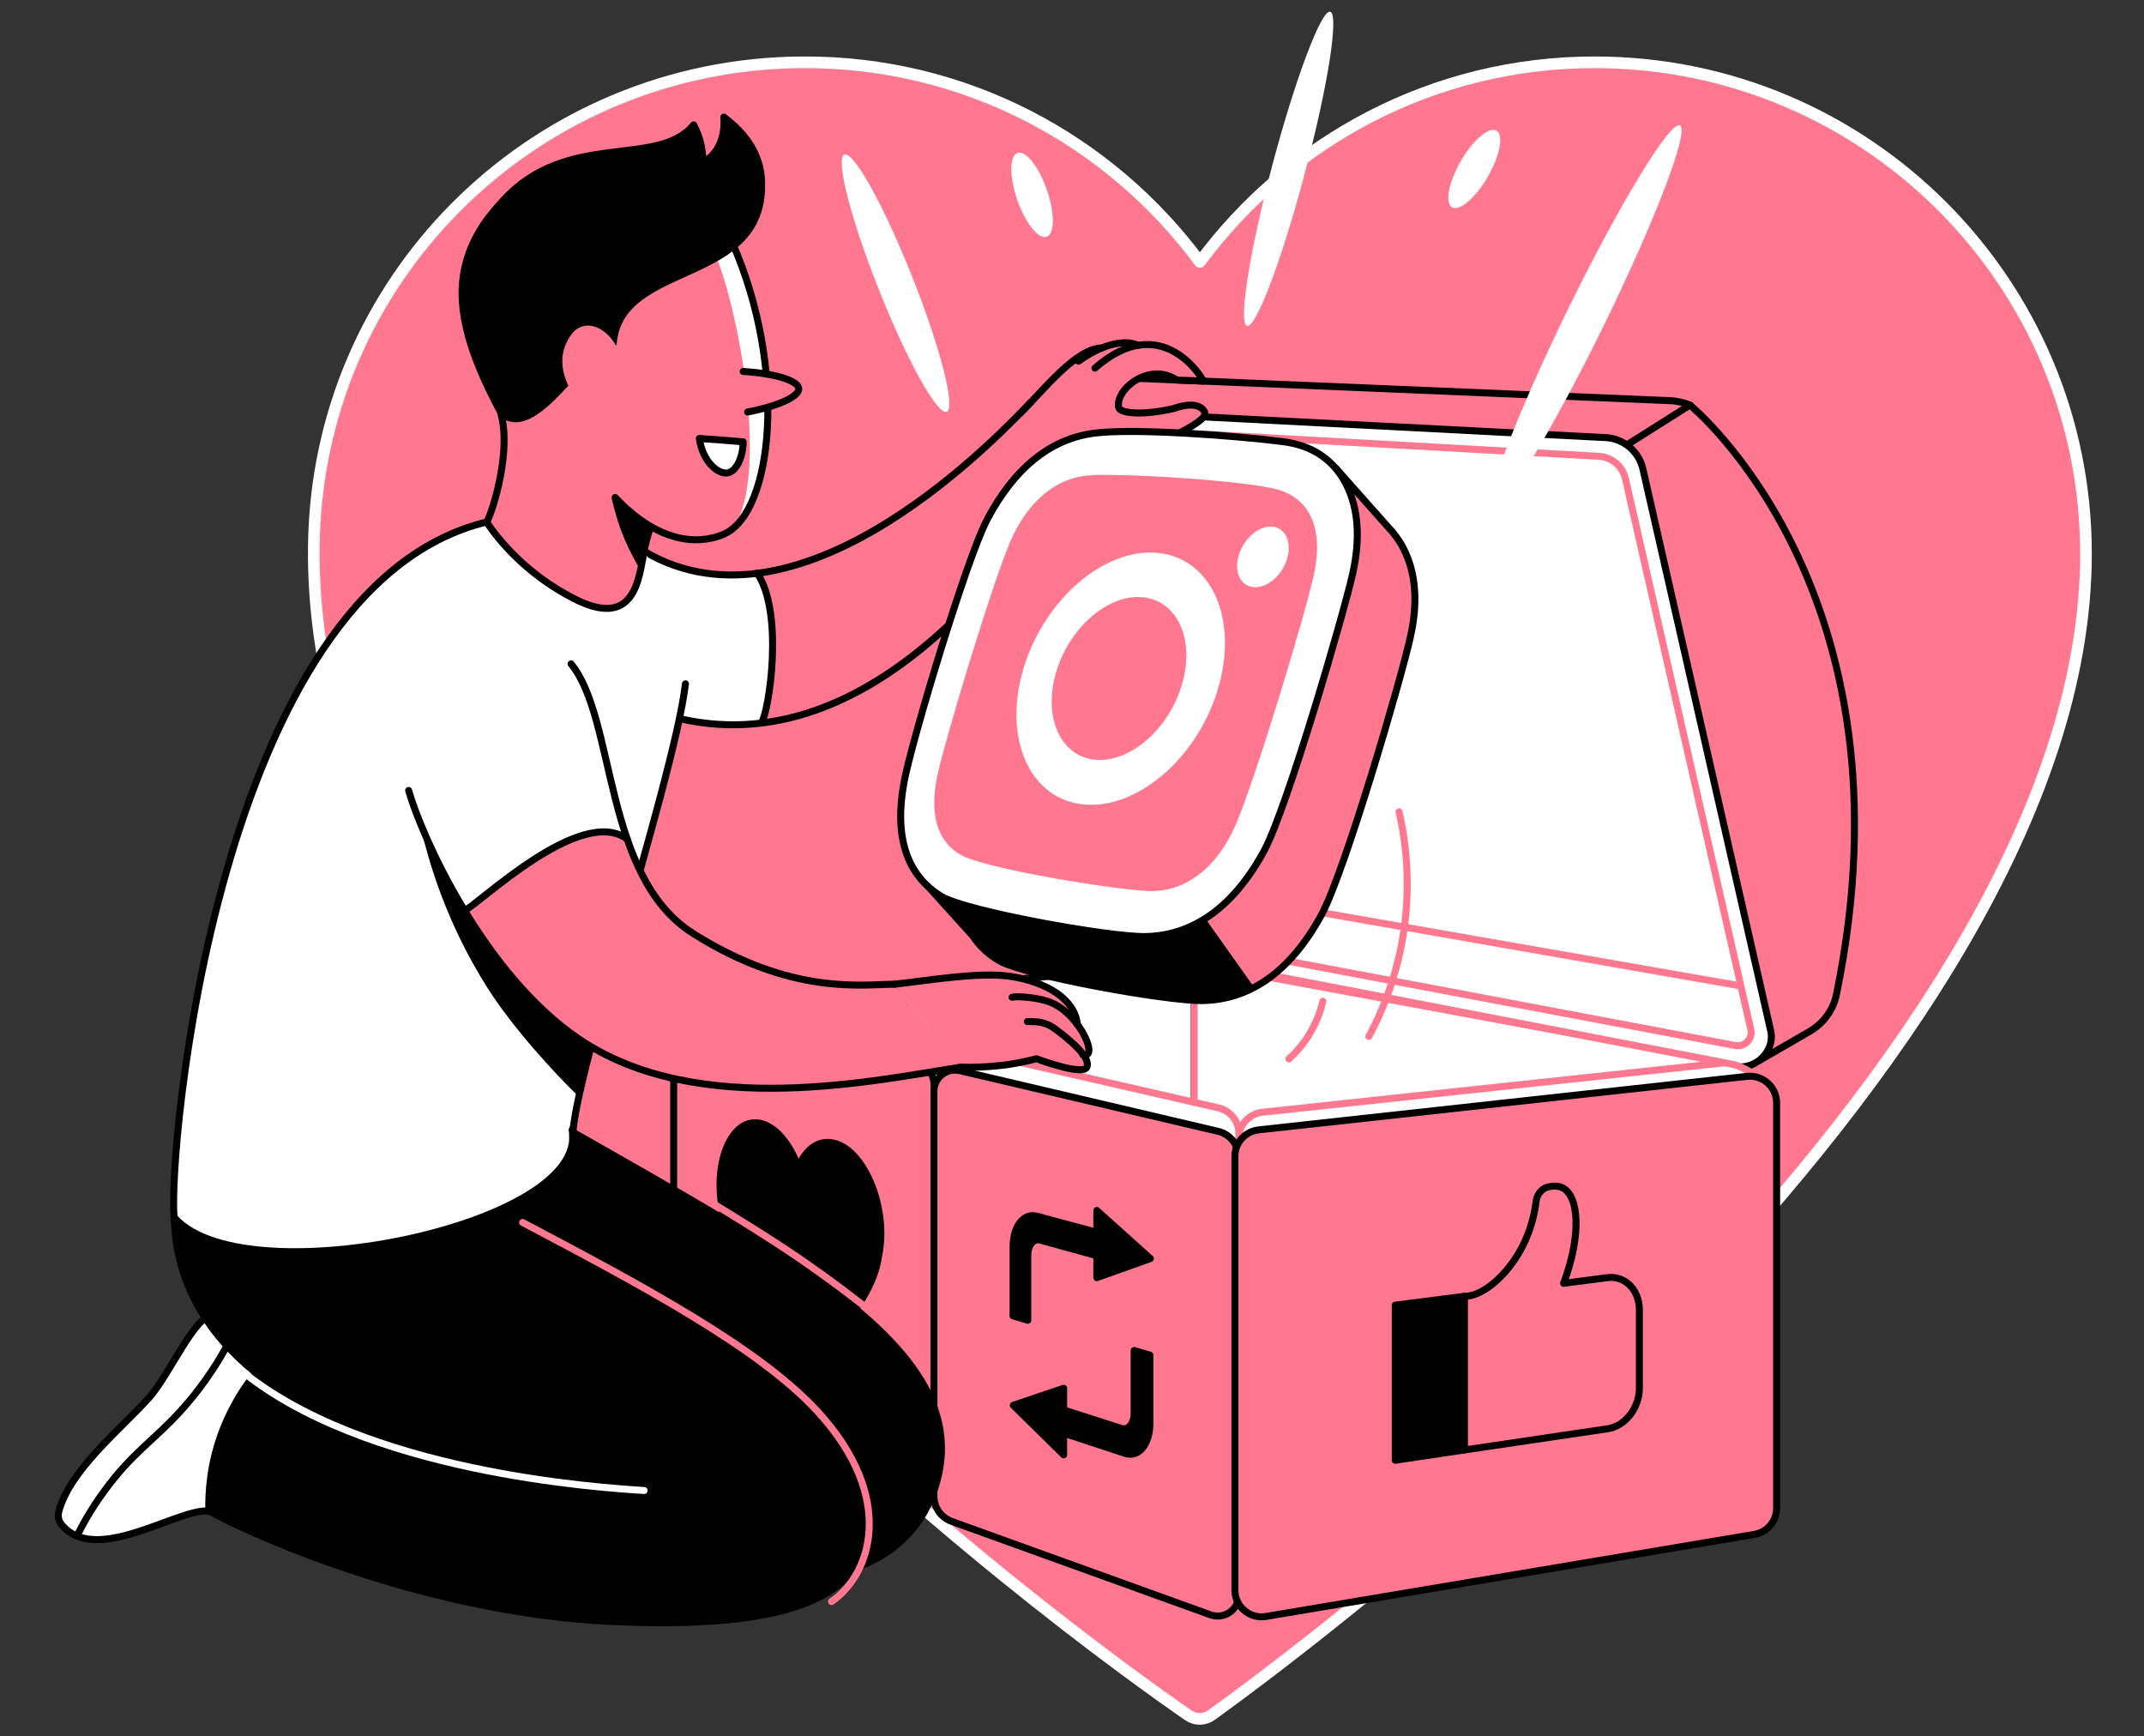 <svg width="368" height="298" viewBox="0 0 368 298" fill="none" xmlns="http://www.w3.org/2000/svg">
<rect x="0" y="0" width="368" height="298" fill="#333333" stroke="none"/>
<path d="M273.709 10.692C245.899 10.692 221.33 24.201 205.948 44.951C190.493 24.057 165.672 10.511 137.646 10.692C92.615 10.98 55.654 46.428 53.925 91.422C50.395 184.869 185.81 281.847 203.966 294.383C205.155 295.212 206.74 295.212 207.929 294.347C225.689 281.558 358.042 183.392 358.042 95.025C358.042 48.445 320.289 10.692 273.709 10.692Z" fill="#FF788F" stroke="white" stroke-width="2" stroke-miterlimit="10" stroke-linecap="round" stroke-linejoin="round"/>
<path d="M110.519 94.592L116.823 123.376C121.615 124.456 126.262 124.637 130.693 124.096C132.026 122.079 134.583 105.183 129.972 98.411C130.008 98.375 117.616 98.771 110.519 94.592Z" fill="white"/>
<path d="M130.693 124.06C132.026 122.043 134.583 105.147 129.972 98.375" stroke="black" stroke-width="1.2" stroke-miterlimit="10" stroke-linecap="round" stroke-linejoin="round"/>
<path d="M125.433 185.301L126.91 172.261L204.975 165.344V205.331L125.433 185.301Z" fill="white" stroke="black" stroke-width="1.2" stroke-miterlimit="10" stroke-linecap="round" stroke-linejoin="round"/>
<path d="M245.322 205.331L298.026 182.564L204.975 165.344V205.331H245.322Z" fill="white" stroke="#FF788F" stroke-width="1.2" stroke-miterlimit="10" stroke-linecap="round" stroke-linejoin="round"/>
<path d="M296.117 182.383L216.683 190.885C214.377 191.137 212.612 193.083 212.612 195.424V270.247C212.612 273.093 215.17 275.218 217.944 274.75L259.084 233.682C261.281 233.322 300.548 206.376 300.548 204.142L302.277 186.598C302.277 186.562 302.277 186.562 302.277 186.526L303.61 186.13" fill="white"/>
<path d="M296.117 182.383L216.683 190.885C214.377 191.137 212.612 193.083 212.612 195.424V270.247C212.612 273.093 215.17 275.218 217.944 274.75L259.084 233.682C261.281 233.322 300.548 206.376 300.548 204.142L302.277 186.598C302.277 186.562 302.277 186.562 302.277 186.526L303.61 186.13" stroke="#FF788F" stroke-width="1.2" stroke-miterlimit="10" stroke-linecap="round" stroke-linejoin="round"/>
<path d="M209.118 190.129L168.086 180.726C166.861 180.438 165.637 180.798 164.808 181.591L164.772 181.627C164.736 181.663 164.736 181.663 164.7 181.699L161.35 184.797L163.619 185.265V253.567C163.619 255.477 164.844 257.206 166.645 257.854L207.785 273.129C210.163 273.993 212.648 272.228 212.648 269.706V194.56C212.648 192.434 211.171 190.597 209.118 190.129Z" fill="white" stroke="#FF788F" stroke-width="1.2" stroke-miterlimit="10" stroke-linecap="round" stroke-linejoin="round"/>
<path d="M160.089 178.853L131.81 172.369C130.621 172.116 129.432 172.008 128.207 172.116L118.192 172.945C118.192 172.945 118.301 173.99 118.913 173.629V237.392C118.913 239.302 120.138 241.031 121.939 241.679L159.62 255.333C161.566 256.017 163.619 254.612 163.619 252.523V183.32C163.619 181.195 162.142 179.357 160.089 178.853Z" fill="white" stroke="#FF788F" stroke-width="1.2" stroke-miterlimit="10" stroke-linecap="round" stroke-linejoin="round"/>
<path d="M156.342 258.611L118.661 244.994C116.86 244.345 115.635 242.616 115.635 240.707V175.935C115.635 174.026 117.436 172.585 119.309 173.053L156.811 181.879C158.864 182.347 160.341 184.221 160.341 186.346V255.837C160.341 257.89 158.288 259.295 156.342 258.611Z" fill="#FF788F" stroke="black" stroke-width="1.2" stroke-miterlimit="10" stroke-linecap="round" stroke-linejoin="round"/>
<path d="M147.408 198.414C146.219 197.009 144.85 196.001 143.373 195.64C140.816 194.956 138.546 196.253 137.069 198.847C135.592 195.46 133.359 192.939 130.873 192.254C129.468 191.894 128.171 192.146 127.054 192.867C124.641 194.488 122.984 198.378 122.984 203.386C122.984 204.827 123.128 206.232 123.38 207.6C124.713 218.264 137.105 235.267 137.105 235.267C137.105 235.267 149.894 226.045 151.371 215.814C151.623 214.553 151.803 213.148 151.803 211.671C151.767 206.52 150.002 201.476 147.408 198.414Z" fill="black"/>
<path d="M207.749 277.127L163.331 261.097C161.53 260.448 160.305 258.719 160.305 256.81V187.283C160.305 184.941 162.502 183.212 164.772 183.752L209.082 194.163C211.135 194.632 212.612 196.505 212.612 198.63V273.741C212.648 276.227 210.126 277.992 207.749 277.127Z" fill="#FF788F" stroke="black" stroke-width="1.2" stroke-miterlimit="10" stroke-linecap="round" stroke-linejoin="round"/>
<path d="M176.408 226.585L173.886 225.829V213.941C173.886 210.482 175.687 208.141 177.921 208.717L190.817 212.176V216.21L178.533 212.824C177.344 212.5 176.408 213.725 176.408 215.562V226.585Z" fill="black" stroke="black" stroke-width="1.2" stroke-miterlimit="10" stroke-linecap="round" stroke-linejoin="round"/>
<path d="M197.446 215.994L188.26 207.745V219.272L197.446 215.994Z" fill="black" stroke="black" stroke-width="1.2" stroke-miterlimit="10" stroke-linecap="round" stroke-linejoin="round"/>
<path d="M173.922 241.175L182.568 249.677V238.257L173.922 241.175Z" fill="black" stroke="black" stroke-width="1.2" stroke-miterlimit="10" stroke-linecap="round" stroke-linejoin="round"/>
<path d="M193.087 249.425L180.082 245.138V241.175L192.438 245.138C193.663 245.534 194.672 244.345 194.672 242.436V231.773L197.374 232.565V244.237C197.374 247.912 195.429 250.217 193.087 249.425Z" fill="black" stroke="black" stroke-width="1.2" stroke-miterlimit="10" stroke-linecap="round" stroke-linejoin="round"/>
<path d="M181.199 71.393L202.561 162.822L295.504 181.051H300.584L302.709 177.736L280.122 79.678L276.519 76.364L181.199 71.393Z" fill="white"/>
<path d="M290.1 69.519C289.02 69.087 287.867 68.799 286.642 68.763L188.512 64.656L179.83 70.204L279.257 76.364L302.025 182.023L314.345 174.926C331.06 102.806 290.1 69.519 290.1 69.519L279.257 76.364Z" fill="#FF788F"/>
<path d="M179.83 70.204L188.512 64.656L286.642 68.763C287.831 68.799 289.02 69.087 290.1 69.519" fill="#FF788F"/>
<path d="M179.83 70.204L188.512 64.656L286.642 68.763C287.831 68.799 289.02 69.087 290.1 69.519" stroke="black" stroke-width="1.2" stroke-miterlimit="10" stroke-linecap="round" stroke-linejoin="round"/>
<path d="M279.221 76.364L290.064 69.519C290.064 69.519 329.439 101.509 315.209 170.676C314.669 173.341 312.976 175.647 310.598 177.016L301.952 182.023" stroke="black" stroke-width="1.2" stroke-miterlimit="10" stroke-linecap="round" stroke-linejoin="round"/>
<path d="M199.715 69.519L216.755 154.861L310.274 171.216" stroke="#FF788F" stroke-width="1.2" stroke-miterlimit="10" stroke-linecap="round" stroke-linejoin="round"/>
<path d="M275.547 75.103L179.686 70.168L201.048 164.083L298.206 182.816C301.664 183.5 304.69 180.366 303.898 176.944L281.959 80.507C281.311 77.481 278.681 75.247 275.547 75.103ZM183.865 73.23L274.394 78.309C276.627 78.417 278.537 80.038 279.005 82.2L300.512 176.692C300.872 178.277 299.467 179.754 297.846 179.429L203.858 161.705L183.865 73.23Z" fill="white"/>
<path d="M298.782 183.104C302.025 183.068 304.618 179.97 303.934 176.944L281.995 80.507C281.311 77.481 278.681 75.247 275.583 75.103L179.722 70.168L201.084 164.083" stroke="black" stroke-width="1.2" stroke-miterlimit="10" stroke-linecap="round" stroke-linejoin="round"/>
<path d="M183.865 73.23L274.394 78.309C276.627 78.417 278.537 80.038 279.005 82.2L300.511 176.692C300.872 178.277 299.467 179.754 297.846 179.43L203.858 161.706L183.865 73.23Z" stroke="#FF788F" stroke-width="1.2" stroke-miterlimit="10" stroke-linecap="round" stroke-linejoin="round"/>
<path d="M232.173 98.483C233.47 92.647 233.254 87.351 231.021 83.028C228.679 78.525 224.824 76.364 220.141 75.787C212.288 74.779 194.096 73.41 187.503 74.382C180.118 75.463 174.03 80.435 169.419 89.189C165.889 95.889 156.45 127.302 155.189 134.147C153.424 143.549 155.586 150.214 161.602 153.852C165.853 156.41 190.421 160.841 196.581 160.733C204.867 160.589 211.82 155.581 217.043 145.891C221.006 138.398 230.588 105.507 232.173 98.483ZM212.072 141.604C208.794 149.097 203.354 153.132 197.194 152.915C191.61 152.735 168.662 149.097 164.628 146.575C160.845 144.198 159.656 139.803 160.737 133.859C161.782 128.203 170.212 100.428 173.346 93.079C176.3 86.126 181.199 82.02 186.891 81.587C192.763 81.155 213.765 82.488 219.241 84.001C224.968 85.586 227.202 90.918 225.509 98.663C223.924 105.904 215.386 134.003 212.072 141.604ZM198.599 94.88C189.485 94.088 179.362 102.842 175.759 114.442C172.157 126.041 176.3 136.56 185.27 137.965C194.456 139.406 205.191 130.725 208.974 118.512C212.72 106.3 207.965 95.709 198.599 94.88ZM187.503 130.328C181.703 129.428 179.001 122.583 181.379 115.018C183.757 107.453 190.421 101.833 196.293 102.517C202.273 103.202 205.227 110.083 202.741 117.9C200.292 125.645 193.411 131.229 187.503 130.328ZM220.898 95.961C219.997 98.843 217.403 101.004 215.134 100.752C212.864 100.536 211.748 98.05 212.648 95.204C213.549 92.359 216.107 90.197 218.376 90.377C220.646 90.593 221.798 93.079 220.898 95.961Z" fill="white"/>
<path d="M232.173 98.483C233.47 92.647 233.254 87.351 231.021 83.028C228.679 78.525 224.824 76.364 220.141 75.787C212.288 74.779 194.096 73.41 187.503 74.382C180.118 75.463 174.03 80.435 169.419 89.189C165.889 95.889 156.45 127.302 155.189 134.147C153.424 143.549 155.586 150.214 161.602 153.852C165.853 156.41 190.421 160.841 196.581 160.733C204.867 160.589 211.82 155.581 217.043 145.891C221.006 138.398 230.588 105.507 232.173 98.483ZM212.072 141.604C208.794 149.097 203.354 153.132 197.194 152.915C191.61 152.735 168.662 149.097 164.628 146.575C160.845 144.198 159.656 139.803 160.737 133.859C161.782 128.203 170.212 100.428 173.346 93.079C176.3 86.126 181.199 82.02 186.891 81.587C192.763 81.155 213.765 82.488 219.241 84.001C224.968 85.586 227.202 90.918 225.509 98.663C223.924 105.904 215.386 134.003 212.072 141.604ZM198.599 94.88C189.485 94.088 179.362 102.842 175.759 114.442C172.157 126.041 176.3 136.56 185.27 137.965C194.456 139.406 205.191 130.725 208.974 118.512C212.72 106.3 207.965 95.709 198.599 94.88ZM187.503 130.328C181.703 129.428 179.001 122.583 181.379 115.018C183.757 107.453 190.421 101.833 196.293 102.517C202.273 103.202 205.227 110.083 202.741 117.9C200.292 125.645 193.411 131.229 187.503 130.328ZM220.898 95.961C219.997 98.843 217.403 101.004 215.134 100.752C212.864 100.536 211.748 98.05 212.648 95.204C213.549 92.359 216.107 90.197 218.376 90.377C220.646 90.593 221.798 93.079 220.898 95.961Z" fill="white"/>
<path d="M203.642 164.587L297.269 182.636C299.359 182.996 302.277 185.157 303.61 186.13" stroke="#FF788F" stroke-width="1.2" stroke-miterlimit="10" stroke-linecap="round" stroke-linejoin="round"/>
<path d="M110.519 94.592C137.97 110.875 172.517 73.554 176.912 69.051C177.524 76.22 181.955 75.535 182.568 82.704C177.705 90.45 151.875 131.301 116.823 123.376" stroke="black" stroke-width="1.2" stroke-miterlimit="10" stroke-linecap="round" stroke-linejoin="round"/>
<path d="M187.935 63.179C199.391 53.128 206.344 64.872 206.56 65.412C204.579 65.341 203.822 65.268 202.021 65.232C197.194 62.026 191.394 66.889 192.006 69.915C192.186 70.888 195.789 71.392 201.373 70.132C205.443 68.691 206.596 70.168 206.812 70.852C207.245 72.437 199.175 76.364 182.568 82.668C181.631 81.912 180.659 81.119 179.722 80.363L175.147 70.888C179.037 66.962 184.765 59.685 189.124 59.685" fill="#FF788F"/>
<path d="M185.125 61.99C185.918 61.414 191.25 57.559 195.356 59.252L186.855 66.601" fill="#FF788F"/>
<path d="M187.935 63.179C199.391 53.128 206.344 64.872 206.56 65.412C204.579 65.341 203.822 65.268 202.021 65.232C197.194 62.026 191.394 66.889 192.006 69.915C192.186 70.888 195.789 71.392 201.373 70.132C205.443 68.691 206.596 70.168 206.812 70.852C207.245 72.437 199.175 76.364 182.568 82.668" stroke="black" stroke-width="1.2" stroke-miterlimit="10" stroke-linecap="round" stroke-linejoin="round"/>
<path d="M185.125 61.99C185.918 61.414 191.25 57.559 195.356 59.252" stroke="black" stroke-width="1.2" stroke-miterlimit="10" stroke-linecap="round" stroke-linejoin="round"/>
<path d="M189.124 59.721C184.765 59.721 179.037 66.998 175.147 70.924" stroke="black" stroke-width="1.2" stroke-miterlimit="10" stroke-linecap="round" stroke-linejoin="round"/>
<path d="M240.891 94.124C240.387 93.151 239.81 92.287 239.162 91.494L239.09 91.386C238.982 91.242 238.874 91.134 238.73 90.99L229.255 80.326L226.806 82.884L227.31 86.487C218.556 85.55 203.282 84.541 197.374 85.406C189.989 86.487 183.901 91.458 179.29 100.212C175.795 106.876 166.393 138.11 165.06 145.098L157.855 150.538L166.969 160.625C168.086 162.318 169.563 163.723 171.436 164.84C175.687 167.397 200.256 171.828 206.416 171.72C214.702 171.576 221.654 166.569 226.878 156.878C230.876 149.421 240.495 116.495 242.044 109.47C243.377 103.742 243.125 98.483 240.891 94.124Z" fill="#FF788F"/>
<path d="M215.314 169.523L200.364 148.449C200.364 148.449 181.271 145.639 165.456 143.405C165.312 144.09 165.168 144.702 165.06 145.17L157.855 150.61L166.969 160.697C168.086 162.39 169.563 163.795 171.436 164.912C175.687 167.469 200.256 171.9 206.416 171.792C209.586 171.756 212.576 171 215.314 169.523Z" fill="black"/>
<path d="M240.891 94.124C240.387 93.151 239.81 92.287 239.162 91.494L239.09 91.386C238.982 91.242 238.874 91.134 238.73 90.99L229.255 80.326L226.806 82.884L227.31 86.487C218.556 85.55 203.282 84.541 197.374 85.406C189.989 86.487 183.901 91.458 179.29 100.212C175.795 106.876 166.393 138.11 165.06 145.098L157.855 150.538L166.969 160.625C168.086 162.318 169.563 163.723 171.436 164.84C175.687 167.397 200.256 171.828 206.416 171.72C214.702 171.576 221.654 166.569 226.878 156.878C230.876 149.421 240.495 116.495 242.044 109.47C243.377 103.742 243.125 98.483 240.891 94.124Z" stroke="black" stroke-width="1.2" stroke-miterlimit="10" stroke-linecap="round" stroke-linejoin="round"/>
<path d="M232.173 98.483C233.47 92.647 233.254 87.351 231.021 83.028C228.679 78.525 224.824 76.364 220.141 75.788C212.288 74.779 194.096 73.41 187.503 74.383C180.118 75.463 174.03 80.435 169.419 89.189C165.889 95.889 156.45 127.302 155.189 134.147C153.424 143.549 155.586 150.214 161.602 153.852C165.853 156.41 190.421 160.841 196.581 160.733C204.867 160.589 211.82 155.581 217.043 145.891C221.006 138.398 230.588 105.508 232.173 98.483Z" fill="#FF788F"/>
<path d="M232.173 98.483C233.47 92.647 233.254 87.351 231.021 83.028C228.679 78.525 224.824 76.364 220.141 75.788C212.288 74.779 194.096 73.41 187.503 74.383C180.118 75.463 174.03 80.435 169.419 89.189C165.889 95.889 156.45 127.302 155.189 134.147C153.424 143.549 155.586 150.214 161.602 153.852C165.853 156.41 190.421 160.841 196.581 160.733C204.867 160.589 211.82 155.581 217.043 145.891C221.006 138.398 230.588 105.508 232.173 98.483ZM212.072 141.604C208.794 149.097 203.354 153.132 197.194 152.916C191.61 152.735 168.662 149.097 164.628 146.575C160.845 144.198 159.656 139.803 160.737 133.859C161.782 128.203 170.211 100.428 173.346 93.079C176.3 86.126 181.199 82.02 186.891 81.588C192.763 81.155 213.765 82.488 219.241 84.001C224.968 85.586 227.202 90.918 225.509 98.663C223.924 105.904 215.386 134.003 212.072 141.604ZM198.599 94.88C189.484 94.088 179.362 102.842 175.759 114.442C172.157 126.041 176.3 136.561 185.27 137.966C194.456 139.406 205.191 130.725 208.974 118.512C212.72 106.3 207.965 95.709 198.599 94.88ZM187.503 130.328C181.703 129.428 179.001 122.583 181.379 115.018C183.757 107.453 190.421 101.833 196.293 102.518C202.273 103.202 205.227 110.083 202.741 117.9C200.292 125.645 193.411 131.229 187.503 130.328ZM220.898 95.961C219.997 98.843 217.403 101.005 215.134 100.752C212.864 100.536 211.748 98.051 212.648 95.205C213.549 92.359 216.106 90.197 218.376 90.377C220.646 90.594 221.798 93.079 220.898 95.961Z" fill="white"/>
<path d="M232.173 98.483C233.47 92.647 233.254 87.351 231.021 83.028C228.679 78.525 224.824 76.364 220.141 75.788C212.288 74.779 194.096 73.41 187.503 74.383C180.118 75.463 174.03 80.435 169.419 89.189C165.889 95.889 156.45 127.302 155.189 134.147C153.424 143.549 155.586 150.214 161.602 153.852C165.853 156.41 190.421 160.841 196.581 160.733C204.867 160.589 211.82 155.581 217.043 145.891C221.006 138.398 230.588 105.508 232.173 98.483Z" stroke="black" stroke-width="1.2" stroke-miterlimit="10" stroke-linecap="round" stroke-linejoin="round"/>
<path d="M125.686 41.636C135.232 63.287 132.674 87.784 124.389 91.602C122.84 92.323 114.194 95.601 104.143 84.073L84.618 65.304L93.011 44.915L117.184 33.999L125.686 41.636Z" fill="#FF788F"/>
<path d="M125.541 90.918C132.89 85.442 134.764 62.278 125.685 41.672L123.776 38.899C122.912 39.367 121.399 39.115 120.534 39.583C125.613 45.059 132.998 82.056 125.541 90.918Z" fill="white"/>
<path d="M39.191 257.062L35.805 259.331C30.581 258.791 16.424 268.77 10.588 261.673C10.084 261.061 9.867 260.232 10.084 259.439C11.993 252.235 20.711 245.318 25.646 239.806C28.996 236.06 33.607 225.469 36.381 225.901C40.308 228.242 44.27 230.548 48.197 232.89L39.191 257.062Z" fill="white" stroke="black" stroke-width="1.2" stroke-miterlimit="10" stroke-linecap="round" stroke-linejoin="round"/>
<path d="M146.544 269.13C157.855 265.42 160.557 256.017 161.241 252.343C165.204 230.872 135.124 215.346 97.587 193.875L63.508 192.578L38.651 199.567C38.182 199.999 29.897 208.033 29.897 208.033C29.897 250.109 100.685 255.189 110.555 255.873" fill="black"/>
<path d="M146.544 269.13C157.855 265.42 160.557 256.017 161.241 252.343C165.204 230.872 135.124 215.346 97.587 193.875L63.508 192.578L38.651 199.567C38.182 199.999 29.897 208.033 29.897 208.033C29.897 250.109 100.685 255.189 110.555 255.873" stroke="black" stroke-width="1.2" stroke-miterlimit="10" stroke-linecap="round" stroke-linejoin="round"/>
<path d="M89.697 209.798C120.714 226.189 149.029 243.625 149.029 256.918C149.029 265.888 150.794 280.442 104.899 278.28C74.315 276.839 45.207 264.411 35.841 259.295C35.769 256.233 36.021 251.19 38.218 245.498C40.596 239.302 44.126 235.159 46.324 232.926" fill="black"/>
<path d="M89.697 209.798C120.714 226.189 149.029 243.625 149.029 256.918C149.029 265.888 150.794 280.442 104.899 278.28C74.315 276.839 45.207 264.411 35.841 259.295C35.769 256.233 36.021 251.19 38.218 245.498C40.596 239.302 44.126 235.159 46.324 232.926" stroke="black" stroke-width="1.2" stroke-miterlimit="10" stroke-linecap="round" stroke-linejoin="round"/>
<path d="M89.697 209.798C110.303 220.677 130.405 231.377 140.419 242.328C153.965 257.17 149.462 270.283 142.725 274.858" stroke="#FF788F" stroke-width="1.2" stroke-miterlimit="10" stroke-linecap="round" stroke-linejoin="round"/>
<path d="M91.642 88.504L83.537 89.585C37.03 100.788 28.744 197.802 29.897 207.997C40.632 222.19 100.901 209.798 97.587 193.875C98.955 190.381 102.126 176.728 106.448 160.733C110.952 144.126 116.643 125.033 117.652 117.396C112.681 109.866 115.491 102.121 110.519 94.592L91.642 88.504Z" fill="white"/>
<path d="M86.995 60.585L85.951 70.924C87.824 77.265 84.654 87.567 83.537 89.621C85.626 92.755 90.382 98.483 98.451 102.698C109.078 108.282 109.655 99.203 110.555 94.592C110.843 93.043 111.24 91.674 111.672 90.413" fill="#FF788F"/>
<path d="M86.995 60.585L85.951 70.924C87.824 77.265 84.654 87.567 83.537 89.621C85.626 92.755 90.382 98.555 98.451 102.698C109.042 108.173 109.655 99.203 110.555 94.592C110.843 93.043 111.24 91.674 111.672 90.413" stroke="black" stroke-width="1.2" stroke-miterlimit="10" stroke-linecap="round" stroke-linejoin="round"/>
<path d="M98.595 196.505C95.677 193.191 115.635 134.435 117.652 117.36" stroke="black" stroke-width="1.2" stroke-miterlimit="10" stroke-linecap="round" stroke-linejoin="round"/>
<path d="M83.537 89.585C37.03 100.788 28.744 198.775 29.897 208.969" stroke="black" stroke-width="1.2" stroke-miterlimit="10" stroke-linecap="round" stroke-linejoin="round"/>
<path d="M81.412 139.334L71.973 140.883C73.558 148.16 76.764 158.679 83.753 169.667C88.076 176.475 95.317 184.329 99.352 188.219C99.676 186.346 101.441 180.33 101.909 177.88C102.27 175.899 98.379 175.215 98.883 173.629C93.084 162.174 87.248 150.754 81.412 139.334Z" fill="black"/>
<path d="M98.019 113.901C105.764 123.34 103.458 150.358 118.949 160.156C135.988 170.928 148.309 168.874 153.568 168.874C157.207 173.413 161.566 178.529 165.204 183.068C150.975 185.193 119.922 192.254 99.316 178.241C82.925 167.109 72.334 143.405 70.136 135.624" fill="#FF788F"/>
<path d="M98.019 113.901C92.111 108.426 83.717 107.021 77.341 110.227C69.127 114.37 65.237 125.753 70.1 135.624C71.001 138.326 72.045 141.244 73.414 144.234C75.035 147.836 77.161 152.015 79.754 156.266C82.348 155.005 99.748 138.11 107.673 144.018C103.783 132.814 102.918 119.845 98.019 113.901Z" fill="white"/>
<path d="M79.754 156.266C82.348 155.005 99.748 138.109 107.673 144.017" stroke="black" stroke-width="1.2" stroke-miterlimit="10" stroke-linecap="round" stroke-linejoin="round"/>
<path d="M153.568 168.91C148.309 168.91 135.988 170.964 118.949 160.192C103.458 150.394 105.764 123.376 98.019 113.937" stroke="black" stroke-width="1.2" stroke-miterlimit="10" stroke-linecap="round" stroke-linejoin="round"/>
<path d="M165.204 183.104C150.975 185.229 119.922 192.29 99.316 178.277C82.925 167.145 72.334 143.441 70.136 135.66" stroke="black" stroke-width="1.2" stroke-miterlimit="10" stroke-linecap="round" stroke-linejoin="round"/>
<path d="M165.204 183.104C167.005 183.176 169.131 183.176 171.508 182.924C173.958 182.672 176.083 182.203 177.885 181.735C179.146 182.203 185.846 184.581 186.53 183.212C187.395 181.519 183.288 178.241 181.055 176.584C180.082 175.863 178.965 175.467 177.777 175.395C177.308 175.359 176.804 175.359 176.336 175.359" fill="#FF788F"/>
<path d="M172.985 171.216C173.778 171 178.389 171.108 180.659 172.153C185.45 174.314 188.692 181.699 185.918 181.051C181.127 179.61 176.336 178.205 171.58 176.764" fill="#FF788F"/>
<path d="M165.204 183.104L153.568 168.91C159.152 168.298 168.086 166.749 173.49 167.577C179.686 168.514 184.549 171.576 184.909 175.791" fill="#FF788F"/>
<path d="M164.808 183.14C166.609 183.212 169.131 183.14 171.508 182.888C173.958 182.636 176.083 182.167 177.885 181.699C179.145 182.167 185.846 184.545 186.53 183.176C187.395 181.483 183.288 178.205 181.055 176.547C180.082 175.827 178.965 175.431 177.777 175.359C177.308 175.323 176.804 175.323 176.336 175.323" stroke="black" stroke-width="1.2" stroke-miterlimit="10" stroke-linecap="round" stroke-linejoin="round"/>
<path d="M173.706 171.144C174.498 170.928 178.389 171.144 180.622 172.153C185.414 174.314 188.656 181.699 185.882 181.051" stroke="black" stroke-width="1.2" stroke-miterlimit="10" stroke-linecap="round" stroke-linejoin="round"/>
<path d="M153.568 168.91C159.152 168.298 168.086 166.749 173.49 167.577C179.686 168.514 184.549 171.576 184.909 175.791" stroke="black" stroke-width="1.2" stroke-miterlimit="10" stroke-linecap="round" stroke-linejoin="round"/>
<path d="M124.244 20.094C124.317 20.995 124.497 24.345 122.191 26.723C121.687 27.227 121.146 27.623 120.642 27.911C120.642 27.191 120.606 26.326 120.426 25.354C120.138 23.696 119.561 22.363 119.057 21.427C112.933 28.956 97.334 22.291 86.347 34.432C84.474 36.485 81.159 40.051 79.826 45.743C78.385 51.831 79.79 59.397 85.987 70.852C92.003 76.112 100.324 59.144 105.26 58.928C106.448 44.374 131.81 49.238 130.693 30.685C130.297 24.489 125.433 21.067 124.244 20.094Z" fill="black" stroke="black" stroke-width="1.2" stroke-miterlimit="10" stroke-linecap="round" stroke-linejoin="round"/>
<path d="M105.944 59.721C104.575 56.947 102.09 55.47 100.108 55.974C98.199 56.442 97.334 58.568 97.046 59.252C95.533 62.891 97.695 66.529 98.055 67.106" fill="#FF788F"/>
<path d="M240.135 139.334C241.251 144.162 242.404 152.231 240.603 161.886C239.306 168.73 236.965 174.17 234.947 177.88" stroke="#FF788F" stroke-width="1.2" stroke-miterlimit="10" stroke-linecap="round" stroke-linejoin="round"/>
<path d="M227.058 171.828C226.734 173.269 226.049 175.359 224.68 177.592C223.527 179.466 222.231 180.834 221.222 181.735" stroke="#FF788F" stroke-width="1.2" stroke-miterlimit="10" stroke-linecap="round" stroke-linejoin="round"/>
<path d="M223.96 29.712C220.033 44.59 215.566 56.334 214.053 55.938C212.504 55.542 214.485 43.114 218.412 28.235C222.375 13.357 226.806 1.613 228.319 2.01C229.868 2.442 227.922 14.834 223.96 29.712Z" fill="white"/>
<path d="M275.222 55.974C266.288 74.166 257.715 88.252 256.057 87.423C254.4 86.595 260.272 71.176 269.17 52.984C278.104 34.792 286.678 20.706 288.335 21.535C290.028 22.399 284.12 37.782 275.222 55.974Z" fill="white"/>
<path d="M156.558 47.472C161.422 59.649 164.051 70.06 162.502 70.672C160.917 71.284 155.694 61.918 150.866 49.742C146.003 37.566 143.373 27.155 144.922 26.542C146.508 25.894 151.695 35.26 156.558 47.472Z" fill="white"/>
<path d="M179.686 32.558C181.055 36.521 181.055 40.16 179.65 40.628C178.245 41.132 176.011 38.286 174.606 34.324C173.238 30.361 173.238 26.722 174.642 26.254C176.047 25.75 178.281 28.596 179.686 32.558Z" fill="white"/>
<path d="M255.373 30.325C253.284 33.963 250.51 36.305 249.249 35.584C247.952 34.828 248.637 31.297 250.726 27.659C252.815 24.021 255.589 21.679 256.85 22.399C258.147 23.156 257.462 26.686 255.373 30.325Z" fill="white"/>
<path d="M119.345 204.646C124.965 208.177 130.765 211.599 136.853 215.742C142.221 219.416 147.084 223.091 151.551 226.693" stroke="#FF788F" stroke-width="1.2" stroke-miterlimit="10" stroke-linecap="round" stroke-linejoin="round"/>
<path d="M120.03 75.247C120.606 79.282 123.308 81.479 124.929 81.155C126.334 80.867 127.523 78.633 127.559 75.824C125.073 75.607 122.551 75.427 120.03 75.247Z" fill="white" stroke="black" stroke-width="1.2" stroke-miterlimit="10" stroke-linecap="round" stroke-linejoin="round"/>
<path d="M13.218 263.582C14.154 261.709 15.667 258.899 17.973 255.801C22.62 249.425 26.366 247.227 30.942 242.22C33.535 239.374 37.03 234.979 40.164 228.639" stroke="black" stroke-width="1.2" stroke-miterlimit="10" stroke-linecap="round" stroke-linejoin="round"/>
<path d="M40.812 234.727C62.211 252.811 103.386 255.333 110.555 255.801" stroke="white" stroke-width="1.2" stroke-miterlimit="10" stroke-linecap="round" stroke-linejoin="round"/>
<path d="M125.685 41.636C135.232 63.287 132.674 87.784 124.389 91.602C122.876 92.287 115.166 95.529 105.584 85.37" stroke="black" stroke-width="1.2" stroke-miterlimit="10" stroke-linecap="round" stroke-linejoin="round"/>
<path d="M126.91 63.755C132.422 64.08 137.033 65.34 137.105 66.709C137.177 68.042 133.034 69.735 127.847 70.708" fill="#FF788F"/>
<path d="M127.559 63.755C133.07 64.08 137.033 65.34 137.105 66.709C137.177 68.042 133.503 69.735 128.315 70.708" stroke="black" stroke-width="1.2" stroke-miterlimit="10" stroke-linecap="round" stroke-linejoin="round"/>
<path d="M109.943 97.834C109.042 96.357 108.07 94.592 107.205 92.539C106.124 89.945 105.44 87.567 105.008 85.586C105.368 85.802 105.872 86.126 106.485 86.559C107.385 87.243 107.925 87.856 108.322 88.144C109.511 89.081 110.663 89.837 111.672 90.413C111.384 91.35 111.06 92.359 110.807 93.403C110.411 94.989 110.123 96.466 109.943 97.834Z" fill="black"/>
<path d="M301.124 263.33L217.295 277.416C214.521 277.884 211.964 275.722 211.964 272.913V198.45C211.964 196.109 213.729 194.163 216.034 193.911L299.863 184.725C302.565 184.437 304.942 186.562 304.942 189.264V258.827C304.942 261.061 303.321 262.97 301.124 263.33Z" fill="#FF788F" stroke="black" stroke-width="1.2" stroke-miterlimit="10" stroke-linecap="round" stroke-linejoin="round"/>
<path d="M251.302 248.848L239.486 250.613V223.991L251.302 222.478V248.848Z" fill="black" stroke="black" stroke-width="1.2" stroke-miterlimit="10" stroke-linecap="round" stroke-linejoin="round"/>
<path d="M275.871 219.272L268.378 220.245C271.476 211.995 271.008 205.367 268.27 203.89C267.909 203.674 267.117 203.386 265.712 203.71C264.631 203.962 263.803 204.971 263.659 206.195C263.37 208.645 262.47 212.572 259.804 216.426C257.715 219.416 254.364 222.478 251.338 222.478V248.848L275.907 245.21C278.933 244.777 281.383 241.643 281.383 238.257V224.712C281.347 221.326 278.897 218.876 275.871 219.272Z" stroke="black" stroke-width="1.2" stroke-miterlimit="10" stroke-linecap="round" stroke-linejoin="round"/>
</svg>
